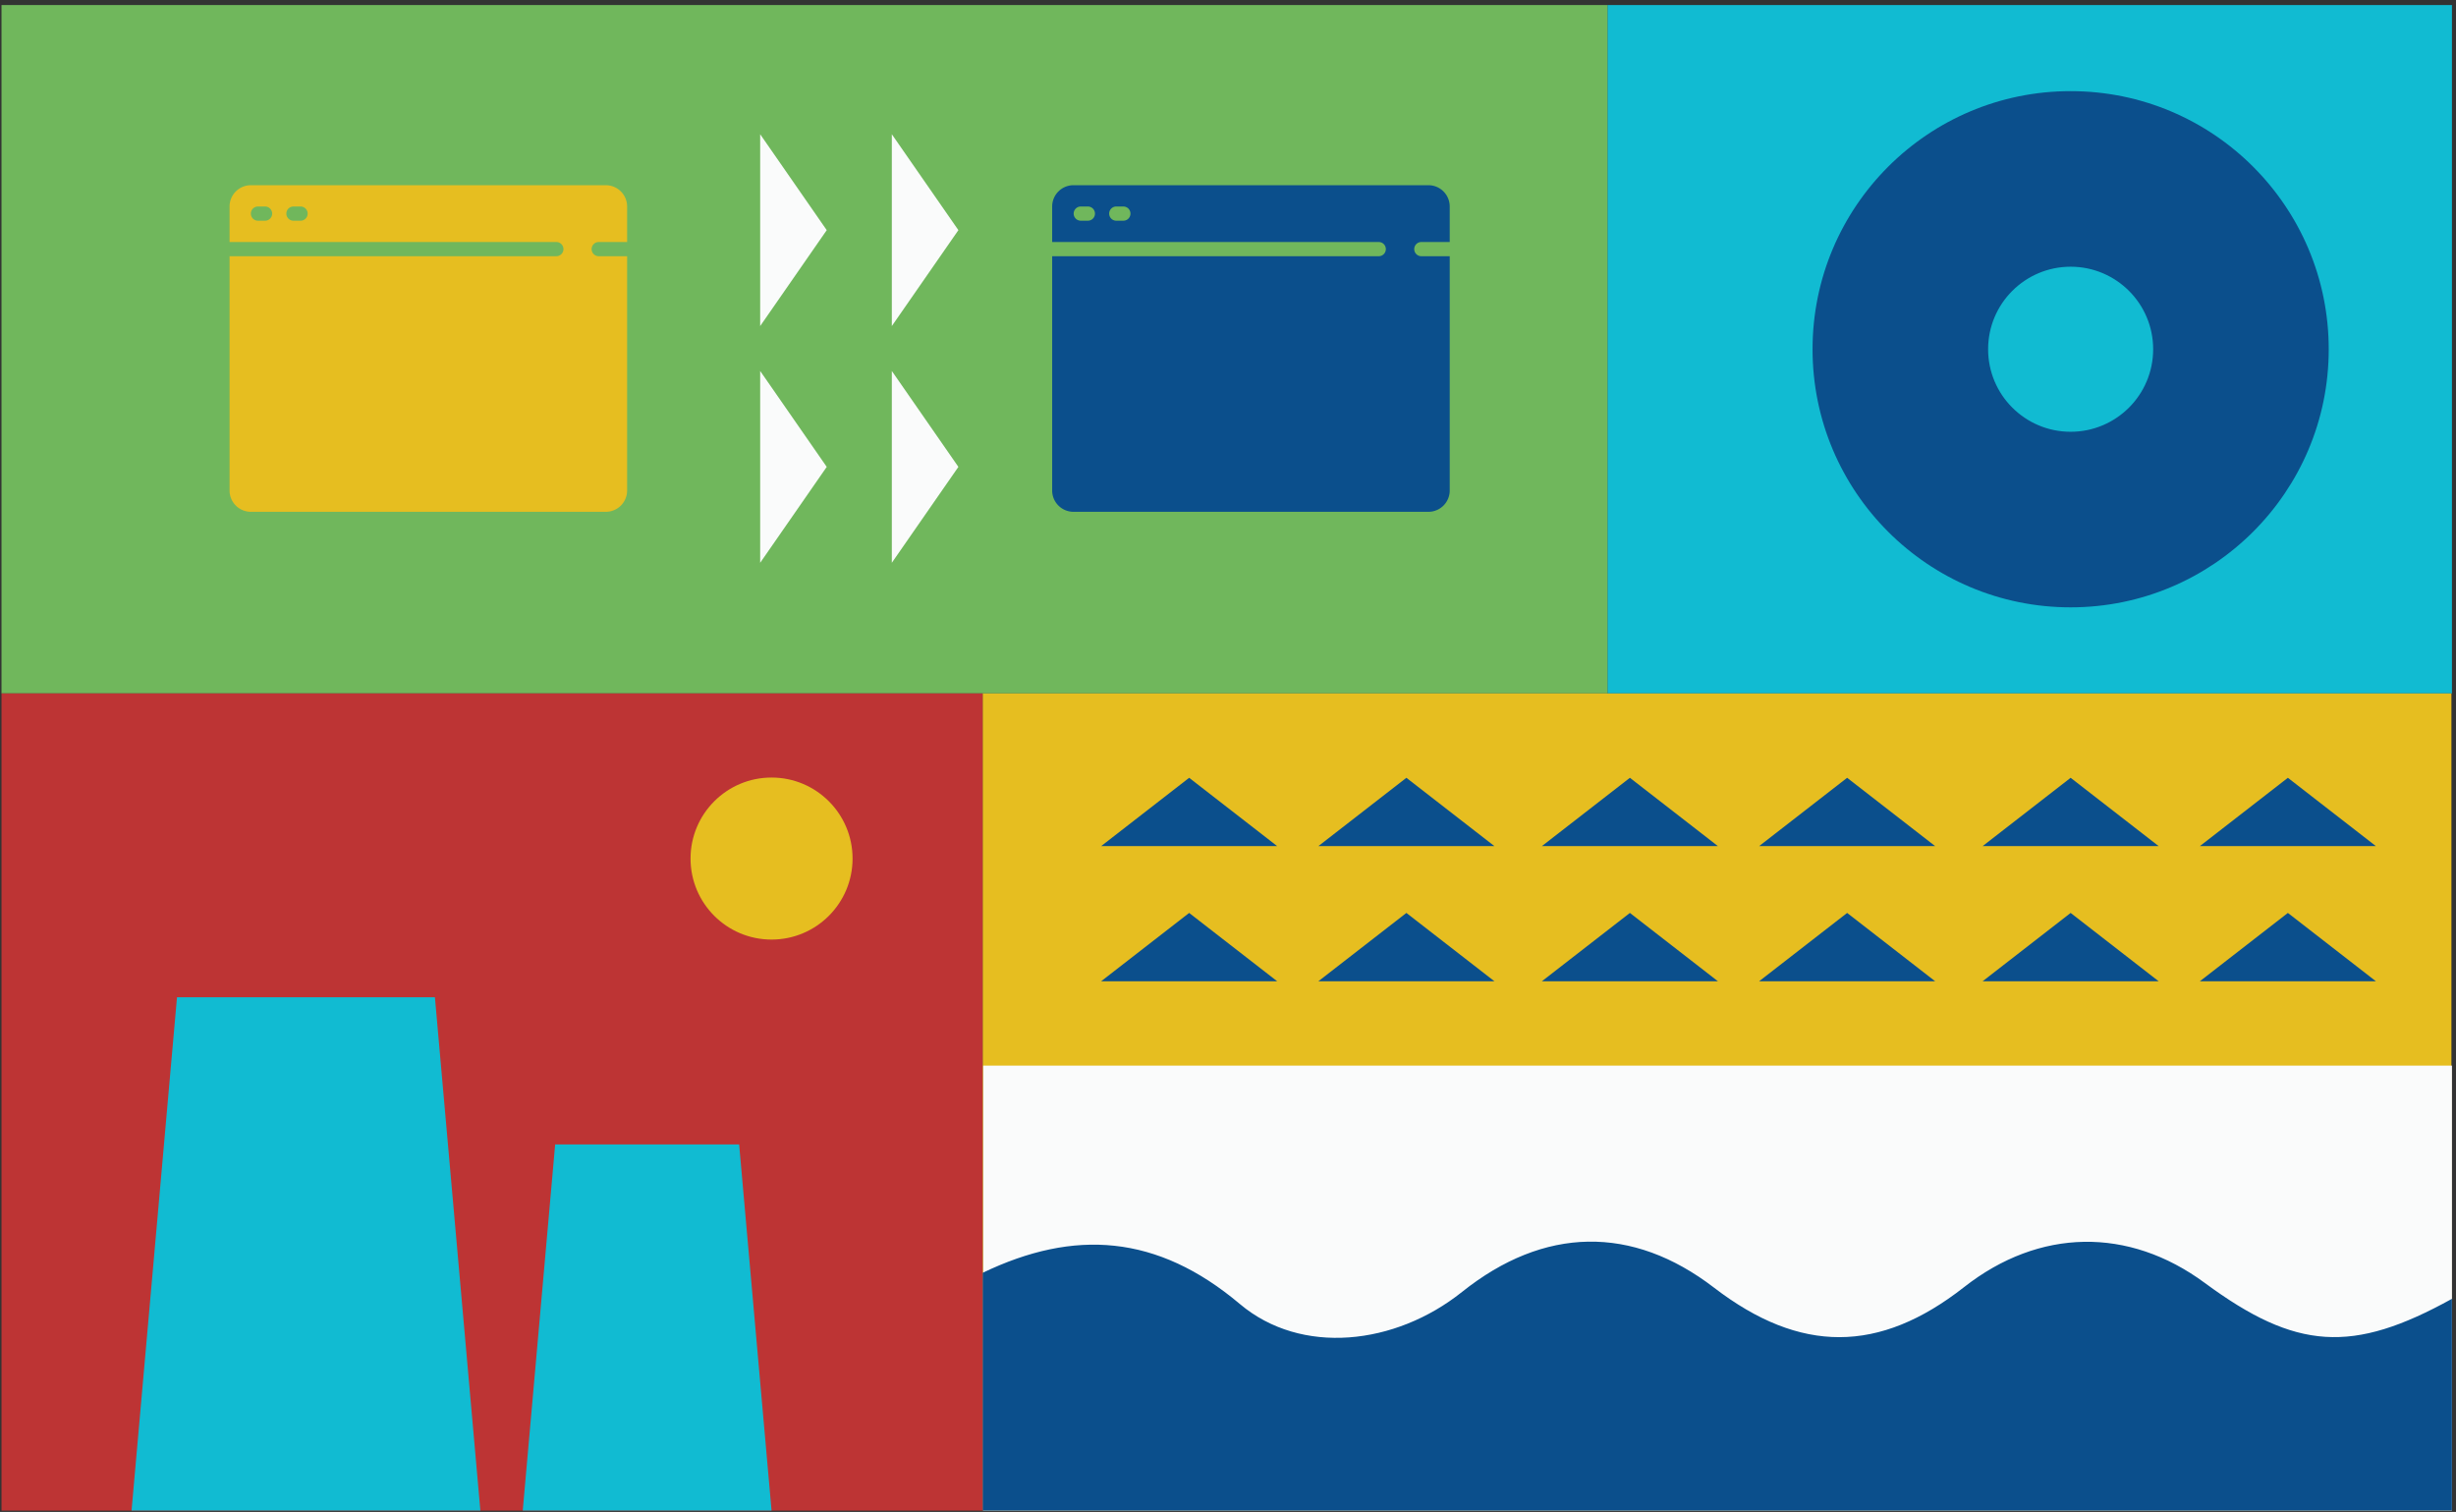 <?xml version="1.0" encoding="utf-8"?>
<svg xmlns="http://www.w3.org/2000/svg" width="424" height="261" viewBox="0 0 424 261"><rect x="0" y="0" width="424" height="261" fill="#333333" stroke="none"/><g><g><g><g><path fill="#11bbd2" d="M277.512 119.707V.87h145.79v118.836z"/></g></g><g><path fill="#70b75c" d="M.26 119.707V.87h277.252v118.836z"/></g><g><path fill="#e6be20" d="M169.637 260.772V119.707h253.574v141.065z"/></g><g><path fill="#fafbfb" d="M423.302 183.955v76.817H169.728v-76.817z"/></g><g><path fill="#0b4f8c" d="M423.302 260.772v-36.56c-17.2 9.526-26.91 8.888-42.673-2.743-13.163-9.713-28.584-9.446-41.546.72-14.656 11.494-28.292 11.523-43.182.092-14.111-10.835-29.328-10.573-43.504.747-11.517 9.198-27.743 11.024-38.354 2.077-14.255-12.02-28.588-12.982-44.406-5.377v41.044z"/></g><g><g><g><path fill="#0b4f8c" d="M242.797 157.598l-15.194 11.795h30.39z"/></g><g><path fill="#0b4f8c" d="M205.293 157.598L190.1 169.393h30.39z"/></g></g><g><g><path fill="#0b4f8c" d="M242.797 134.27l-15.194 11.794h30.39z"/></g><g><path fill="#0b4f8c" d="M205.293 134.27L190.1 146.064h30.39z"/></g></g><g><g><path fill="#0b4f8c" d="M318.887 157.598l-15.195 11.795h30.39z"/></g><g><path fill="#0b4f8c" d="M281.383 157.598l-15.195 11.795h30.39z"/></g></g><g><g><path fill="#0b4f8c" d="M318.887 134.27l-15.195 11.794h30.39z"/></g><g><path fill="#0b4f8c" d="M281.383 134.27l-15.195 11.794h30.39z"/></g></g><g><g><path fill="#0b4f8c" d="M394.976 157.598l-15.195 11.795h30.39z"/></g><g><path fill="#0b4f8c" d="M357.472 157.598l-15.195 11.795h30.39z"/></g></g><g><g><path fill="#0b4f8c" d="M394.976 134.27l-15.195 11.794h30.39z"/></g><g><path fill="#0b4f8c" d="M357.472 134.27l-15.195 11.794h30.39z"/></g></g><g><g/></g><g><g/></g></g><g><path fill="#0b4f8c" d="M357.472 74.536c-7.868 0-14.247-6.378-14.247-14.247s6.379-14.247 14.247-14.247 14.247 6.378 14.247 14.247-6.38 14.247-14.247 14.247zm0-58.803c-24.608 0-44.556 19.948-44.556 44.556 0 24.608 19.948 44.556 44.556 44.556 24.608 0 44.556-19.948 44.556-44.556 0-24.608-19.948-44.556-44.556-44.556z"/></g><g><g><g><g><path fill="#fafbfb" d="M142.726 80.597l-11.49-16.557v33.113z"/></g><g><path fill="#fafbfb" d="M142.726 39.731l-11.49-16.557v33.114z"/></g></g><g><g><path fill="#fafbfb" d="M165.454 80.597L153.963 64.04v33.113z"/></g><g><path fill="#fafbfb" d="M165.454 39.731l-11.491-16.557v33.114z"/></g></g></g><g><path fill="#e6be20" d="M51.888 38.101h-1.226a1.225 1.225 0 1 1 0-2.451h1.226a1.225 1.225 0 0 1 0 2.451zm-6.128 0h-1.226a1.225 1.225 0 1 1 0-2.451h1.226a1.225 1.225 0 0 1 0 2.451zm57.604 3.677h4.902V35.65a3.68 3.68 0 0 0-3.676-3.677H43.31a3.68 3.68 0 0 0-3.678 3.677v6.128H96.01a1.226 1.226 0 1 1 0 2.451H39.632v40.446a3.68 3.68 0 0 0 3.677 3.677h61.28a3.68 3.68 0 0 0 3.677-3.677V44.229h-4.902a1.225 1.225 0 1 1 0-2.451z"/></g><g><path fill="#0b4f8c" d="M193.9 38.101h-1.224a1.226 1.226 0 0 1 0-2.451h1.225a1.226 1.226 0 1 1 0 2.451zm-6.127 0h-1.225a1.226 1.226 0 0 1 0-2.451h1.225a1.226 1.226 0 1 1 0 2.451zm62.507 3.677V35.65a3.68 3.68 0 0 0-3.677-3.677h-61.281a3.68 3.68 0 0 0-3.677 3.677v6.128h56.379a1.225 1.225 0 0 1 0 2.451h-56.379v40.446a3.68 3.68 0 0 0 3.677 3.677h61.281a3.68 3.68 0 0 0 3.677-3.677V44.229h-4.903a1.225 1.225 0 1 1 0-2.451z"/></g></g><g><g><path fill="#bd3434" d="M.26 260.772V119.707h169.377v141.065z"/></g><g><g><path fill="#e6be20" d="M119.215 148.212c0-7.724 6.261-13.986 13.985-13.986 7.724 0 13.986 6.262 13.986 13.986 0 7.724-6.262 13.985-13.986 13.985-7.724 0-13.985-6.261-13.985-13.985z"/></g><g><path fill="#11bbd2" d="M75.084 172.158H30.558l-7.846 88.602H82.93z"/></g><g><path fill="#11bbd2" d="M127.604 197.558H95.842l-5.596 63.202H133.2z"/></g></g></g></g></g></svg>
